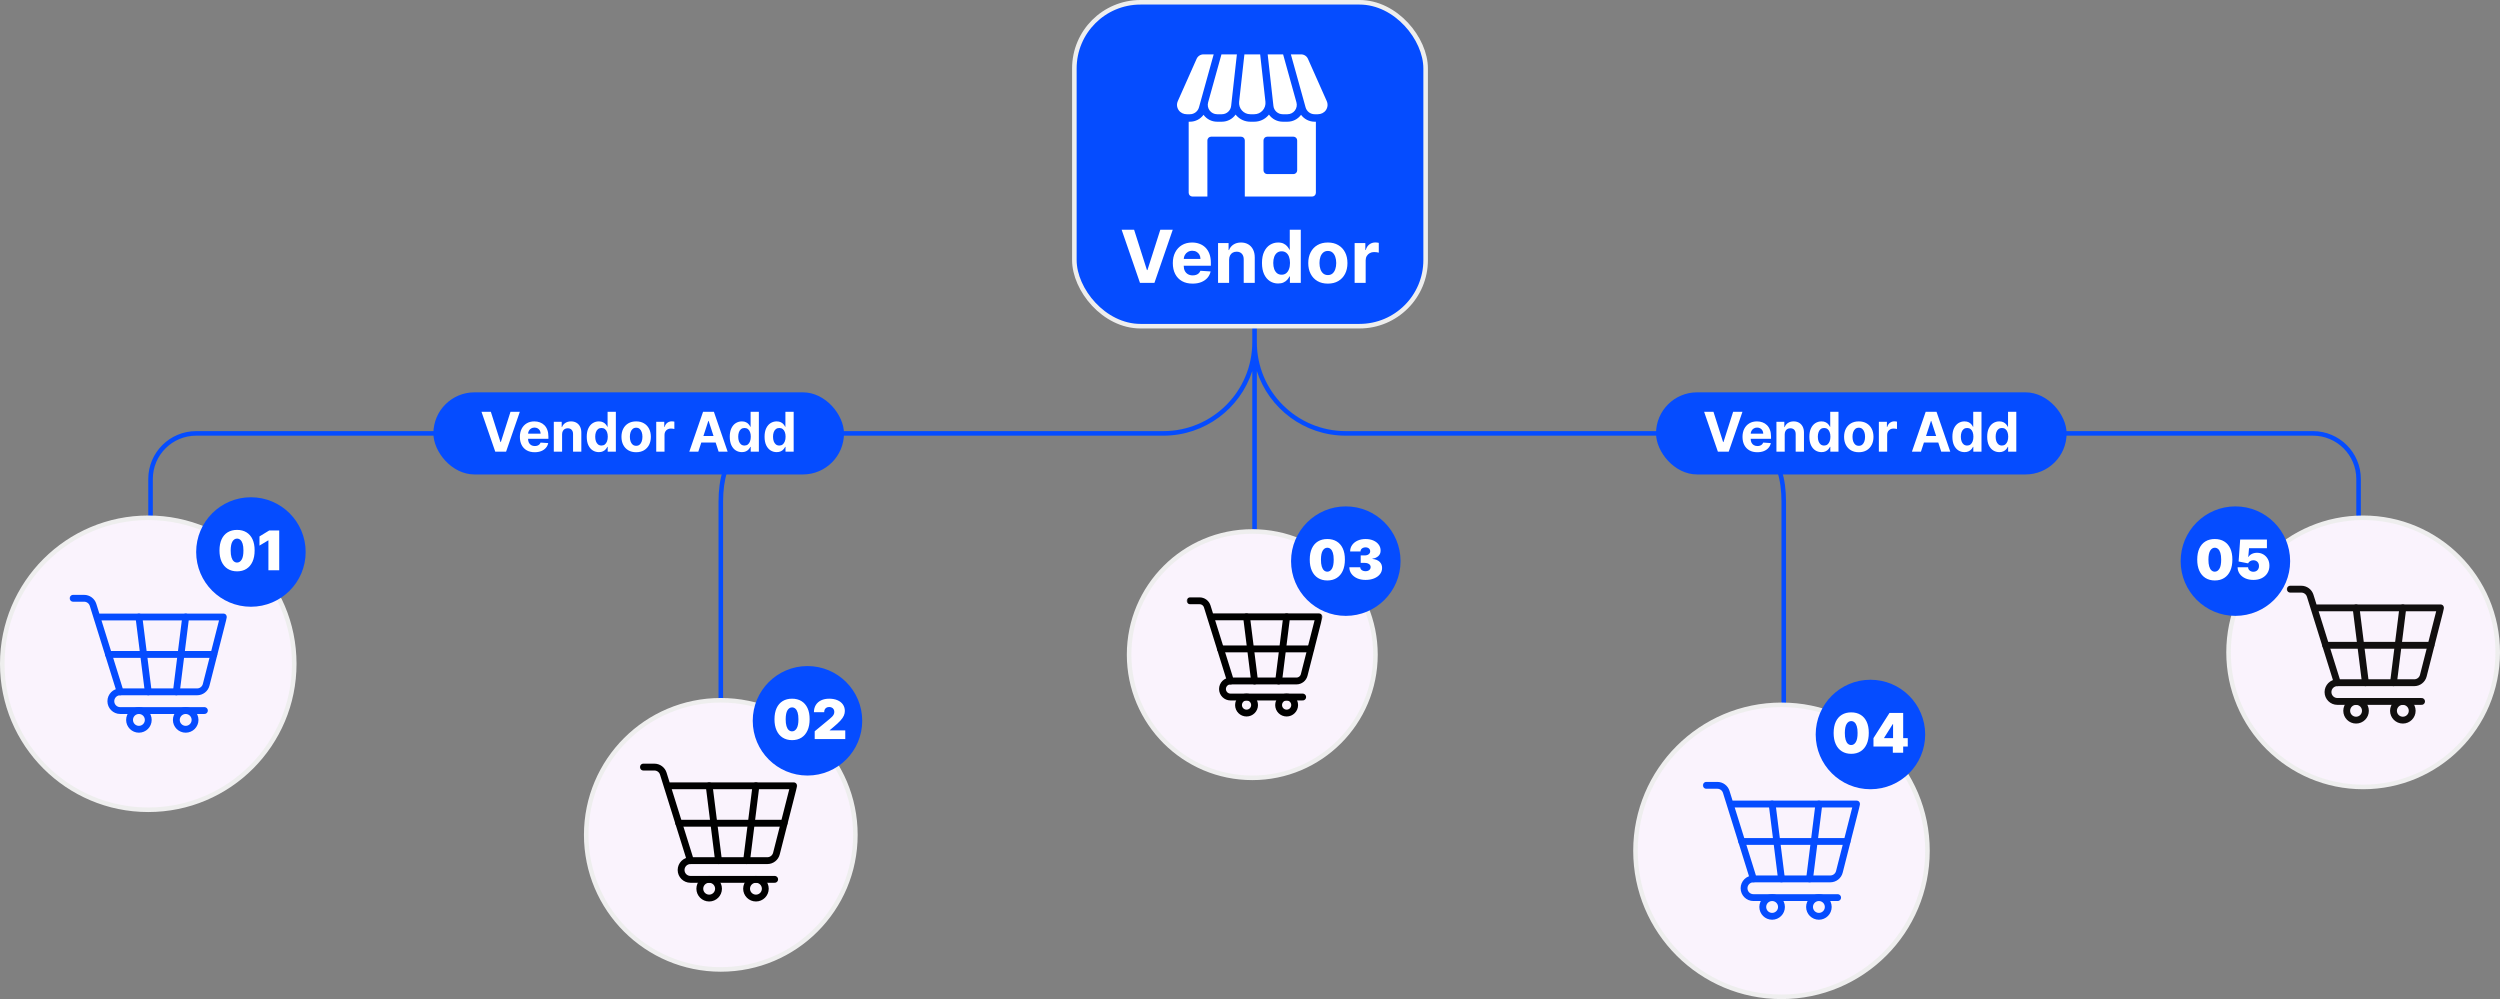 <svg width="548" height="219" viewBox="0 0 548 219" fill="none" xmlns="http://www.w3.org/2000/svg">
<rect x="0" y="0" width="548" height="219" fill="#808080" stroke="none"/>
<path fillRule="evenodd" clipRule="evenodd" d="M274.5 75C274.5 85.77 265.77 94.5 255 94.5H172H43C37.201 94.5 32.5 99.201 32.5 105V122H33.5V105C33.5 99.753 37.753 95.5 43 95.5H165.594C163.907 96.115 162.456 97.024 161.266 98.252C158.767 100.83 157.5 104.728 157.5 110V110.061V110.123V110.184V110.246V110.309V110.371V110.434V110.498V110.561V110.625V110.69V110.754V110.819V110.885V110.95V111.016V111.082V111.149V111.215V111.282V111.35V111.417V111.485V111.554V111.622V111.691V111.76V111.83V111.9V111.97V112.04V112.111V112.182V112.253V112.325V112.396V112.469V112.541V112.614V112.687V112.76V112.833V112.907V112.981V113.056V113.13V113.205V113.281V113.356V113.432V113.508V113.584V113.661V113.738V113.815V113.892V113.97V114.048V114.126V114.205V114.283V114.362V114.442V114.521V114.601V114.681V114.761V114.842V114.923V115.004V115.085V115.167V115.248V115.33V115.413V115.495V115.578V115.661V115.745V115.828V115.912V115.996V116.08V116.165V116.249V116.334V116.42V116.505V116.591V116.677V116.763V116.849V116.936V117.023V117.11V117.197V117.285V117.373V117.461V117.549V117.637V117.726V117.815V117.904V117.993V118.083V118.173V118.263V118.353V118.443V118.534V118.625V118.716V118.807V118.899V118.99V119.082V119.174V119.267V119.359V119.452V119.545V119.638V119.731V119.825V119.918V120.012V120.106V120.201V120.295V120.39V120.485V120.58V120.675V120.77V120.866V120.962V121.058V121.154V121.25V121.347V121.444V121.54V121.637V121.735V121.832V121.93V122.028V122.126V122.224V122.322V122.42V122.519V122.618V122.717V122.816V122.915V123.015V123.115V123.214V123.314V123.414V123.515V123.615V123.716V123.817V123.918V124.019V124.12V124.221V124.323V124.424V124.526V124.628V124.73V124.833V124.935V125.038V125.14V125.243V125.346V125.449V125.553V125.656V125.76V125.863V125.967V126.071V126.175V126.279V126.384V126.488V126.593V126.698V126.803V126.908V127.013V127.118V127.223V127.329V127.434V127.54V127.646V127.752V127.858V127.964V128.071V128.177V128.284V128.39V128.497V128.604V128.711V128.818V128.925V129.032V129.14V129.247V129.355V129.463V129.571V129.678V129.787V129.895V130.003V130.111V130.22V130.328V130.437V130.545V130.654V130.763V130.872V130.981V131.09V131.199V131.309V131.418V131.527V131.637V131.747V131.856V131.966V132.076V132.186V132.296V132.406V132.516V132.626V132.737V132.847V132.958V133.068V133.179V133.289V133.4V133.511V133.622V133.733V133.843V133.954V134.066V134.177V134.288V134.399V134.51V134.622V134.733V134.845V134.956V135.068V135.179V135.291V135.403V135.515V135.626V135.738V135.85V135.962V136.074V136.186V136.298V136.41V136.522V136.634V136.747V136.859V136.971V137.083V137.196V137.308V137.42V137.533V137.645V137.758V137.87V137.983V138.095V138.208V138.32V138.433V138.545V138.658V138.771V138.883V138.996V139.109V139.221V139.334V139.447V139.559V139.672V139.785V139.898V140.01V140.123V140.236V140.349V140.461V140.574V140.687V140.8V140.912V141.025V141.138V141.251V141.363V141.476V141.589V141.702V141.814V141.927V142.04V142.152V142.265V142.377V142.49V142.603V142.715V142.828V142.94V143.053V143.165V143.278V143.39V143.503V143.615V143.727V143.84V143.952V144.064V144.176V144.288V144.401V144.513V144.625V144.737V144.849V144.961V145.073V145.185V145.296V145.408V145.52V145.632V145.743V145.855V145.966V146.078V146.189V146.301V146.412V146.523V146.635V146.746V146.857V146.968V147.079V147.19V147.301V147.412V147.522V147.633V147.744V147.854V147.965V148.075V148.186V148.296V148.406V148.516V148.626V148.736V148.846V148.956V149.066V149.176V149.285V149.395V149.504V149.613V149.723V149.832V149.941V150.05V150.159V150.268V150.377V150.485V150.594V150.702V150.811V150.919V151.027V151.135V151.243V151.351V151.459V151.567V151.674V151.782V151.889V151.996V152.104V152.211V152.318V152.424V152.531V152.638V152.744V152.851V152.957V153.063V153.169V153.275V153.381V153.487V153.592V153.698V153.803V153.908V154.014V154.118V154.223V154.328V154.433V154.537V154.641V154.746V154.85V154.954V155.057V155.161V155.265V155.368V155.471V155.574V155.677V155.78V155.883V155.985V156.088V156.19V156.292V156.394V156.496V156.597V156.699V156.8V156.901V157.003V157.103V157.204V157.305V157.405V157.505V157.605V157.705V157.805V157.905V158.004V158.104V158.203V158.302V158.4V158.499V158.597V158.696V158.794V158.892V158.989V159.087V159.184V159.282V159.379V159.476V159.572V159.669V159.765V159.861V159.957V160.053V160.148V160.244V160.339V160.434V160.529V160.623V160.718V160.812V160.906V161H158.5V160.906V160.812V160.718V160.623V160.529V160.434V160.339V160.244V160.148V160.053V159.957V159.861V159.765V159.669V159.572V159.476V159.379V159.282V159.184V159.087V158.989V158.892V158.794V158.696V158.597V158.499V158.4V158.302V158.203V158.104V158.004V157.905V157.805V157.705V157.605V157.505V157.405V157.305V157.204V157.103V157.003V156.901V156.8V156.699V156.597V156.496V156.394V156.292V156.19V156.088V155.985V155.883V155.78V155.677V155.574V155.471V155.368V155.265V155.161V155.057V154.954V154.85V154.746V154.641V154.537V154.433V154.328V154.223V154.118V154.014V153.908V153.803V153.698V153.592V153.487V153.381V153.275V153.169V153.063V152.957V152.851V152.744V152.638V152.531V152.424V152.318V152.211V152.104V151.996V151.889V151.782V151.674V151.567V151.459V151.351V151.243V151.135V151.027V150.919V150.811V150.702V150.594V150.485V150.377V150.268V150.159V150.05V149.941V149.832V149.723V149.613V149.504V149.395V149.285V149.176V149.066V148.956V148.846V148.736V148.626V148.516V148.406V148.296V148.186V148.075V147.965V147.854V147.744V147.633V147.522V147.412V147.301V147.19V147.079V146.968V146.857V146.746V146.635V146.523V146.412V146.301V146.189V146.078V145.966V145.855V145.743V145.632V145.52V145.408V145.296V145.185V145.073V144.961V144.849V144.737V144.625V144.513V144.401V144.288V144.176V144.064V143.952V143.84V143.727V143.615V143.503V143.39V143.278V143.165V143.053V142.94V142.828V142.715V142.603V142.49V142.377V142.265V142.152V142.04V141.927V141.814V141.702V141.589V141.476V141.363V141.251V141.138V141.025V140.912V140.8V140.687V140.574V140.461V140.349V140.236V140.123V140.01V139.898V139.785V139.672V139.559V139.447V139.334V139.221V139.109V138.996V138.883V138.771V138.658V138.545V138.433V138.32V138.208V138.095V137.983V137.87V137.758V137.645V137.533V137.42V137.308V137.196V137.083V136.971V136.859V136.747V136.634V136.522V136.41V136.298V136.186V136.074V135.962V135.85V135.738V135.626V135.515V135.403V135.291V135.179V135.068V134.956V134.845V134.733V134.622V134.51V134.399V134.288V134.177V134.066V133.954V133.843V133.733V133.622V133.511V133.4V133.289V133.179V133.068V132.958V132.847V132.737V132.626V132.516V132.406V132.296V132.186V132.076V131.966V131.856V131.747V131.637V131.527V131.418V131.309V131.199V131.09V130.981V130.872V130.763V130.654V130.545V130.437V130.328V130.22V130.111V130.003V129.895V129.787V129.678V129.571V129.463V129.355V129.247V129.14V129.032V128.925V128.818V128.711V128.604V128.497V128.39V128.284V128.177V128.071V127.964V127.858V127.752V127.646V127.54V127.434V127.329V127.223V127.118V127.013V126.908V126.803V126.698V126.593V126.488V126.384V126.279V126.175V126.071V125.967V125.863V125.76V125.656V125.553V125.449V125.346V125.243V125.14V125.038V124.935V124.833V124.73V124.628V124.526V124.424V124.323V124.221V124.12V124.019V123.918V123.817V123.716V123.615V123.515V123.414V123.314V123.214V123.115V123.015V122.915V122.816V122.717V122.618V122.519V122.42V122.322V122.224V122.126V122.028V121.93V121.832V121.735V121.637V121.54V121.444V121.347V121.25V121.154V121.058V120.962V120.866V120.77V120.675V120.58V120.485V120.39V120.295V120.201V120.106V120.012V119.918V119.825V119.731V119.638V119.545V119.452V119.359V119.267V119.174V119.082V118.99V118.899V118.807V118.716V118.625V118.534V118.443V118.353V118.263V118.173V118.083V117.993V117.904V117.815V117.726V117.637V117.549V117.461V117.373V117.285V117.197V117.11V117.023V116.936V116.849V116.763V116.677V116.591V116.505V116.42V116.334V116.249V116.165V116.08V115.996V115.912V115.828V115.745V115.661V115.578V115.495V115.413V115.33V115.248V115.167V115.085V115.004V114.923V114.842V114.761V114.681V114.601V114.521V114.442V114.362V114.283V114.205V114.126V114.048V113.97V113.892V113.815V113.738V113.661V113.584V113.508V113.432V113.356V113.281V113.205V113.13V113.056V112.981V112.907V112.833V112.76V112.687V112.614V112.541V112.469V112.396V112.325V112.253V112.182V112.111V112.04V111.97V111.9V111.83V111.76V111.691V111.622V111.554V111.485V111.417V111.35V111.282V111.215V111.149V111.082V111.016V110.95V110.885V110.819V110.754V110.69V110.625V110.561V110.498V110.434V110.371V110.309V110.246V110.184V110.123V110.061V110C158.5 104.872 159.733 101.27 161.984 98.948C164.232 96.629 167.58 95.5 172 95.5H255C264.108 95.5 271.829 89.56 274.5 81.343V116H275.5V81.343C278.171 89.56 285.892 95.5 295 95.5H377C381.42 95.5 384.768 96.629 387.016 98.948C389.267 101.27 390.5 104.872 390.5 110V110.061V110.123V110.184V110.246V110.309V110.371V110.434V110.498V110.561V110.625V110.69V110.754V110.819V110.885V110.95V111.016V111.082V111.149V111.215V111.282V111.35V111.417V111.485V111.554V111.622V111.691V111.76V111.83V111.9V111.97V112.04V112.111V112.182V112.253V112.325V112.396V112.469V112.541V112.614V112.687V112.76V112.833V112.907V112.981V113.056V113.13V113.205V113.281V113.356V113.432V113.508V113.584V113.661V113.738V113.815V113.892V113.97V114.048V114.126V114.205V114.283V114.362V114.442V114.521V114.601V114.681V114.761V114.842V114.923V115.004V115.085V115.167V115.248V115.33V115.413V115.495V115.578V115.661V115.745V115.828V115.912V115.996V116.08V116.165V116.249V116.334V116.42V116.505V116.591V116.677V116.763V116.849V116.936V117.023V117.11V117.197V117.285V117.373V117.461V117.549V117.637V117.726V117.815V117.904V117.993V118.083V118.173V118.263V118.353V118.443V118.534V118.625V118.716V118.807V118.899V118.99V119.082V119.174V119.267V119.359V119.452V119.545V119.638V119.731V119.825V119.918V120.012V120.106V120.201V120.295V120.39V120.485V120.58V120.675V120.77V120.866V120.962V121.058V121.154V121.25V121.347V121.444V121.54V121.637V121.735V121.832V121.93V122.028V122.126V122.224V122.322V122.42V122.519V122.618V122.717V122.816V122.915V123.015V123.115V123.214V123.314V123.414V123.515V123.615V123.716V123.817V123.918V124.019V124.12V124.221V124.323V124.424V124.526V124.628V124.73V124.833V124.935V125.038V125.14V125.243V125.346V125.449V125.553V125.656V125.76V125.863V125.967V126.071V126.175V126.279V126.384V126.488V126.593V126.698V126.803V126.908V127.013V127.118V127.223V127.329V127.434V127.54V127.646V127.752V127.858V127.964V128.071V128.177V128.284V128.39V128.497V128.604V128.711V128.818V128.925V129.032V129.14V129.247V129.355V129.463V129.571V129.678V129.787V129.895V130.003V130.111V130.22V130.328V130.437V130.545V130.654V130.763V130.872V130.981V131.09V131.199V131.309V131.418V131.527V131.637V131.747V131.856V131.966V132.076V132.186V132.296V132.406V132.516V132.626V132.737V132.847V132.958V133.068V133.179V133.289V133.4V133.511V133.622V133.733V133.843V133.954V134.066V134.177V134.288V134.399V134.51V134.622V134.733V134.845V134.956V135.068V135.179V135.291V135.403V135.515V135.626V135.738V135.85V135.962V136.074V136.186V136.298V136.41V136.522V136.634V136.747V136.859V136.971V137.083V137.196V137.308V137.42V137.533V137.645V137.758V137.87V137.983V138.095V138.208V138.32V138.433V138.545V138.658V138.771V138.883V138.996V139.109V139.221V139.334V139.447V139.559V139.672V139.785V139.898V140.01V140.123V140.236V140.349V140.461V140.574V140.687V140.8V140.912V141.025V141.138V141.251V141.363V141.476V141.589V141.702V141.814V141.927V142.04V142.152V142.265V142.377V142.49V142.603V142.715V142.828V142.94V143.053V143.165V143.278V143.39V143.503V143.615V143.727V143.84V143.952V144.064V144.176V144.288V144.401V144.513V144.625V144.737V144.849V144.961V145.073V145.185V145.296V145.408V145.52V145.632V145.743V145.855V145.966V146.078V146.189V146.301V146.412V146.523V146.635V146.746V146.857V146.968V147.079V147.19V147.301V147.412V147.522V147.633V147.744V147.854V147.965V148.075V148.186V148.296V148.406V148.516V148.626V148.736V148.846V148.956V149.066V149.176V149.285V149.395V149.504V149.613V149.723V149.832V149.941V150.05V150.159V150.268V150.377V150.485V150.594V150.702V150.811V150.919V151.027V151.135V151.243V151.351V151.459V151.567V151.674V151.782V151.889V151.996V152.104V152.211V152.318V152.424V152.531V152.638V152.744V152.851V152.957V153.063V153.169V153.275V153.381V153.487V153.592V153.698V153.803V153.908V154.014V154.118V154.223V154.328V154.433V154.537V154.641V154.746V154.85V154.954V155.057V155.161V155.265V155.368V155.471V155.574V155.677V155.78V155.883V155.985V156.088V156.19V156.292V156.394V156.496V156.597V156.699V156.8V156.901V157.003V157.103V157.204V157.305V157.405V157.505V157.605V157.705V157.805V157.905V158.004V158.104V158.203V158.302V158.4V158.499V158.597V158.696V158.794V158.892V158.989V159.087V159.184V159.282V159.379V159.476V159.572V159.669V159.765V159.861V159.957V160.053V160.148V160.244V160.339V160.434V160.529V160.623V160.718V160.812V160.906V161H391.5V160.906V160.812V160.718V160.623V160.529V160.434V160.339V160.244V160.148V160.053V159.957V159.861V159.765V159.669V159.572V159.476V159.379V159.282V159.184V159.087V158.989V158.892V158.794V158.696V158.597V158.499V158.4V158.302V158.203V158.104V158.004V157.905V157.805V157.705V157.605V157.505V157.405V157.305V157.204V157.103V157.003V156.901V156.8V156.699V156.597V156.496V156.394V156.292V156.19V156.088V155.985V155.883V155.78V155.677V155.574V155.471V155.368V155.265V155.161V155.057V154.954V154.85V154.746V154.641V154.537V154.433V154.328V154.223V154.118V154.014V153.908V153.803V153.698V153.592V153.487V153.381V153.275V153.169V153.063V152.957V152.851V152.744V152.638V152.531V152.424V152.318V152.211V152.104V151.996V151.889V151.782V151.674V151.567V151.459V151.351V151.243V151.135V151.027V150.919V150.811V150.702V150.594V150.485V150.377V150.268V150.159V150.05V149.941V149.832V149.723V149.613V149.504V149.395V149.285V149.176V149.066V148.956V148.846V148.736V148.626V148.516V148.406V148.296V148.186V148.075V147.965V147.854V147.744V147.633V147.522V147.412V147.301V147.19V147.079V146.968V146.857V146.746V146.635V146.523V146.412V146.301V146.189V146.078V145.966V145.855V145.743V145.632V145.52V145.408V145.296V145.185V145.073V144.961V144.849V144.737V144.625V144.513V144.401V144.288V144.176V144.064V143.952V143.84V143.727V143.615V143.503V143.39V143.278V143.165V143.053V142.94V142.828V142.715V142.603V142.49V142.377V142.265V142.152V142.04V141.927V141.814V141.702V141.589V141.476V141.363V141.251V141.138V141.025V140.912V140.8V140.687V140.574V140.461V140.349V140.236V140.123V140.01V139.898V139.785V139.672V139.559V139.447V139.334V139.221V139.109V138.996V138.883V138.771V138.658V138.545V138.433V138.32V138.208V138.095V137.983V137.87V137.758V137.645V137.533V137.42V137.308V137.196V137.083V136.971V136.859V136.747V136.634V136.522V136.41V136.298V136.186V136.074V135.962V135.85V135.738V135.626V135.515V135.403V135.291V135.179V135.068V134.956V134.845V134.733V134.622V134.51V134.399V134.288V134.177V134.066V133.954V133.843V133.733V133.622V133.511V133.4V133.289V133.179V133.068V132.958V132.847V132.737V132.626V132.516V132.406V132.296V132.186V132.076V131.966V131.856V131.747V131.637V131.527V131.418V131.309V131.199V131.09V130.981V130.872V130.763V130.654V130.545V130.437V130.328V130.22V130.111V130.003V129.895V129.787V129.678V129.571V129.463V129.355V129.247V129.14V129.032V128.925V128.818V128.711V128.604V128.497V128.39V128.284V128.177V128.071V127.964V127.858V127.752V127.646V127.54V127.434V127.329V127.223V127.118V127.013V126.908V126.803V126.698V126.593V126.488V126.384V126.279V126.175V126.071V125.967V125.863V125.76V125.656V125.553V125.449V125.346V125.243V125.14V125.038V124.935V124.833V124.73V124.628V124.526V124.424V124.323V124.221V124.12V124.019V123.918V123.817V123.716V123.615V123.515V123.414V123.314V123.214V123.115V123.015V122.915V122.816V122.717V122.618V122.519V122.42V122.322V122.224V122.126V122.028V121.93V121.832V121.735V121.637V121.54V121.444V121.347V121.25V121.154V121.058V120.962V120.866V120.77V120.675V120.58V120.485V120.39V120.295V120.201V120.106V120.012V119.918V119.825V119.731V119.638V119.545V119.452V119.359V119.267V119.174V119.082V118.99V118.899V118.807V118.716V118.625V118.534V118.443V118.353V118.263V118.173V118.083V117.993V117.904V117.815V117.726V117.637V117.549V117.461V117.373V117.285V117.197V117.11V117.023V116.936V116.849V116.763V116.677V116.591V116.505V116.42V116.334V116.249V116.165V116.08V115.996V115.912V115.828V115.745V115.661V115.578V115.495V115.413V115.33V115.248V115.167V115.085V115.004V114.923V114.842V114.761V114.681V114.601V114.521V114.442V114.362V114.283V114.205V114.126V114.048V113.97V113.892V113.815V113.738V113.661V113.584V113.508V113.432V113.356V113.281V113.205V113.13V113.056V112.981V112.907V112.833V112.76V112.687V112.614V112.541V112.469V112.396V112.325V112.253V112.182V112.111V112.04V111.97V111.9V111.83V111.76V111.691V111.622V111.554V111.485V111.417V111.35V111.282V111.215V111.149V111.082V111.016V110.95V110.885V110.819V110.754V110.69V110.625V110.561V110.498V110.434V110.371V110.309V110.246V110.184V110.123V110.061V110C391.5 104.728 390.233 100.83 387.734 98.252C386.544 97.024 385.093 96.115 383.406 95.5H507C512.247 95.5 516.5 99.753 516.5 105V122H517.5V105C517.5 99.201 512.799 94.5 507 94.5H377H295C284.23 94.5 275.5 85.77 275.5 75V71V62H274.5V71V75Z" fill="#054CFF"/>
<circle cx="32.5" cy="145.5" r="32" fill="#FAF3FD" stroke="#EEEEEE"/>
<mask id="mask0_676_6137" style="mask-type:luminance" maskUnits="userSpaceOnUse" x="15" y="128" width="35" height="35">
<path d="M49.25 162.25V128.75H15.75V162.25H49.25Z" fill="white" stroke="white" stroke-width="1.5"/>
</mask>
<g mask="url(#mask0_676_6137)">
<path d="M44.805 155.754H26.348C25.215 155.754 24.297 154.836 24.297 153.703C24.297 152.571 25.215 151.652 26.348 151.652" stroke="#054CFF" stroke-width="1.5" stroke-miterlimit="10" stroke-linecap="round" stroke-linejoin="round"/>
<path d="M32.5 157.805C32.5 158.937 31.582 159.855 30.449 159.855C29.317 159.855 28.398 158.937 28.398 157.805C28.398 156.672 29.317 155.754 30.449 155.754C31.582 155.754 32.5 156.672 32.5 157.805Z" stroke="#054CFF" stroke-width="1.5" stroke-miterlimit="10" stroke-linecap="round" stroke-linejoin="round"/>
<path d="M42.754 157.805C42.754 158.937 41.836 159.855 40.703 159.855C39.571 159.855 38.652 158.937 38.652 157.805C38.652 156.672 39.571 155.754 40.703 155.754C41.836 155.754 42.754 156.672 42.754 157.805Z" stroke="#054CFF" stroke-width="1.5" stroke-miterlimit="10" stroke-linecap="round" stroke-linejoin="round"/>
<path d="M21.226 135.246H48.974L45.193 150.099C44.965 151.012 44.145 151.652 43.203 151.652H26.348L20.395 132.584C20.265 132.167 20.005 131.802 19.653 131.543C19.301 131.284 18.875 131.145 18.438 131.145H16.025" stroke="#054CFF" stroke-width="1.5" stroke-miterlimit="10" stroke-linecap="round" stroke-linejoin="round"/>
<path d="M23.787 143.449H46.855" stroke="#054CFF" stroke-width="1.5" stroke-miterlimit="10" stroke-linecap="round" stroke-linejoin="round"/>
<path d="M30.449 135.246L32.5 151.652" stroke="#054CFF" stroke-width="1.5" stroke-miterlimit="10" stroke-linecap="round" stroke-linejoin="round"/>
<path d="M40.703 135.246L38.652 151.652" stroke="#054CFF" stroke-width="1.5" stroke-miterlimit="10" stroke-linecap="round" stroke-linejoin="round"/>
</g>
<circle cx="518" cy="143" r="29.5" fill="#FAF3FD" stroke="#EEEEEE"/>
<mask id="mask1_676_6137" style="mask-type:luminance" maskUnits="userSpaceOnUse" x="501" y="126" width="35" height="35">
<path d="M535.25 160.25V126.75H501.75V160.25H535.25Z" fill="white" stroke="white" stroke-width="1.5"/>
</mask>
<g mask="url(#mask1_676_6137)">
<path d="M530.805 153.754H512.348C511.215 153.754 510.297 152.836 510.297 151.703C510.297 150.571 511.215 149.652 512.348 149.652" stroke="#110F0F" stroke-width="1.5" stroke-miterlimit="10" stroke-linecap="round" stroke-linejoin="round"/>
<path d="M518.5 155.805C518.5 156.937 517.582 157.855 516.449 157.855C515.317 157.855 514.398 156.937 514.398 155.805C514.398 154.672 515.317 153.754 516.449 153.754C517.582 153.754 518.5 154.672 518.5 155.805Z" stroke="#110F0F" stroke-width="1.5" stroke-miterlimit="10" stroke-linecap="round" stroke-linejoin="round"/>
<path d="M528.754 155.805C528.754 156.937 527.836 157.855 526.703 157.855C525.571 157.855 524.652 156.937 524.652 155.805C524.652 154.672 525.571 153.754 526.703 153.754C527.836 153.754 528.754 154.672 528.754 155.805Z" stroke="#110F0F" stroke-width="1.5" stroke-miterlimit="10" stroke-linecap="round" stroke-linejoin="round"/>
<path d="M507.226 133.246H534.975L531.193 148.099C530.965 149.012 530.144 149.652 529.203 149.652H512.348L506.395 130.584C506.265 130.167 506.005 129.802 505.653 129.543C505.301 129.284 504.875 129.145 504.438 129.145H502.025" stroke="#110F0F" stroke-width="1.5" stroke-miterlimit="10" stroke-linecap="round" stroke-linejoin="round"/>
<path d="M509.787 141.449H532.856" stroke="#110F0F" stroke-width="1.5" stroke-miterlimit="10" stroke-linecap="round" stroke-linejoin="round"/>
<path d="M516.449 133.246L518.5 149.652" stroke="#110F0F" stroke-width="1.5" stroke-miterlimit="10" stroke-linecap="round" stroke-linejoin="round"/>
<path d="M526.703 133.246L524.652 149.652" stroke="#110F0F" stroke-width="1.5" stroke-miterlimit="10" stroke-linecap="round" stroke-linejoin="round"/>
</g>
<circle cx="390.5" cy="186.5" r="32" fill="#FAF3FD" stroke="#EEEEEE"/>
<mask id="mask2_676_6137" style="mask-type:luminance" maskUnits="userSpaceOnUse" x="373" y="169" width="35" height="35">
<path d="M407.25 203.25V169.75H373.75V203.25H407.25Z" fill="white" stroke="white" stroke-width="1.5"/>
</mask>
<g mask="url(#mask2_676_6137)">
<path d="M402.805 196.754H384.348C383.215 196.754 382.297 195.836 382.297 194.703C382.297 193.571 383.215 192.652 384.348 192.652" stroke="#054CFF" stroke-width="1.5" stroke-miterlimit="10" stroke-linecap="round" stroke-linejoin="round"/>
<path d="M390.5 198.805C390.5 199.937 389.582 200.855 388.449 200.855C387.317 200.855 386.398 199.937 386.398 198.805C386.398 197.672 387.317 196.754 388.449 196.754C389.582 196.754 390.5 197.672 390.5 198.805Z" stroke="#054CFF" stroke-width="1.5" stroke-miterlimit="10" stroke-linecap="round" stroke-linejoin="round"/>
<path d="M400.754 198.805C400.754 199.937 399.836 200.855 398.703 200.855C397.571 200.855 396.652 199.937 396.652 198.805C396.652 197.672 397.571 196.754 398.703 196.754C399.836 196.754 400.754 197.672 400.754 198.805Z" stroke="#054CFF" stroke-width="1.5" stroke-miterlimit="10" stroke-linecap="round" stroke-linejoin="round"/>
<path d="M379.226 176.246H406.975L403.193 191.099C402.965 192.012 402.144 192.652 401.203 192.652H384.348L378.395 173.584C378.265 173.167 378.005 172.802 377.653 172.543C377.301 172.284 376.875 172.145 376.438 172.145H374.025" stroke="#054CFF" stroke-width="1.5" stroke-miterlimit="10" stroke-linecap="round" stroke-linejoin="round"/>
<path d="M381.787 184.449H404.856" stroke="#054CFF" stroke-width="1.5" stroke-miterlimit="10" stroke-linecap="round" stroke-linejoin="round"/>
<path d="M388.449 176.246L390.5 192.652" stroke="#054CFF" stroke-width="1.5" stroke-miterlimit="10" stroke-linecap="round" stroke-linejoin="round"/>
<path d="M398.703 176.246L396.652 192.652" stroke="#054CFF" stroke-width="1.5" stroke-miterlimit="10" stroke-linecap="round" stroke-linejoin="round"/>
</g>
<circle cx="274.5" cy="143.5" r="27" fill="#FAF3FD" stroke="#EEEEEE"/>
<mask id="mask3_676_6137" style="mask-type:luminance" maskUnits="userSpaceOnUse" x="260" y="129" width="30" height="30">
<path d="M289.25 158.25V129.75H260.75V158.25H289.25Z" fill="white" stroke="white" stroke-width="1.5"/>
</mask>
<g mask="url(#mask3_676_6137)">
<path d="M285.547 152.789H269.727C268.756 152.789 267.969 152.002 267.969 151.031C267.969 150.06 268.756 149.273 269.727 149.273" stroke="black" stroke-width="1.5" stroke-miterlimit="10" stroke-linecap="round" stroke-linejoin="round"/>
<path d="M275 154.547C275 155.518 274.213 156.305 273.242 156.305C272.271 156.305 271.484 155.518 271.484 154.547C271.484 153.576 272.271 152.789 273.242 152.789C274.213 152.789 275 153.576 275 154.547Z" stroke="black" stroke-width="1.5" stroke-miterlimit="10" stroke-linecap="round" stroke-linejoin="round"/>
<path d="M283.789 154.547C283.789 155.518 283.002 156.305 282.031 156.305C281.06 156.305 280.273 155.518 280.273 154.547C280.273 153.576 281.06 152.789 282.031 152.789C283.002 152.789 283.789 153.576 283.789 154.547Z" stroke="black" stroke-width="1.5" stroke-miterlimit="10" stroke-linecap="round" stroke-linejoin="round"/>
<path d="M265.337 135.211H289.121L285.88 147.942C285.684 148.724 284.981 149.273 284.174 149.273H269.727L264.625 132.929C264.513 132.572 264.29 132.259 263.988 132.037C263.686 131.815 263.321 131.695 262.947 131.695H260.879" stroke="black" stroke-width="1.5" stroke-miterlimit="10" stroke-linecap="round" stroke-linejoin="round"/>
<path d="M267.532 142.242H287.305" stroke="black" stroke-width="1.5" stroke-miterlimit="10" stroke-linecap="round" stroke-linejoin="round"/>
<path d="M273.242 135.211L275 149.273" stroke="black" stroke-width="1.5" stroke-miterlimit="10" stroke-linecap="round" stroke-linejoin="round"/>
<path d="M282.031 135.211L280.273 149.273" stroke="black" stroke-width="1.5" stroke-miterlimit="10" stroke-linecap="round" stroke-linejoin="round"/>
</g>
<circle cx="158" cy="183" r="29.5" fill="#FAF3FD" stroke="#EEEEEE"/>
<mask id="mask4_676_6137" style="mask-type:luminance" maskUnits="userSpaceOnUse" x="140" y="165" width="35" height="35">
<path d="M174.25 199.25V165.75H140.75V199.25H174.25Z" fill="white" stroke="white" stroke-width="1.5"/>
</mask>
<g mask="url(#mask4_676_6137)">
<path d="M169.805 192.754H151.348C150.215 192.754 149.297 191.836 149.297 190.703C149.297 189.571 150.215 188.652 151.348 188.652" stroke="black" stroke-width="1.5" stroke-miterlimit="10" stroke-linecap="round" stroke-linejoin="round"/>
<path d="M157.5 194.805C157.5 195.937 156.582 196.855 155.449 196.855C154.317 196.855 153.398 195.937 153.398 194.805C153.398 193.672 154.317 192.754 155.449 192.754C156.582 192.754 157.5 193.672 157.5 194.805Z" stroke="black" stroke-width="1.5" stroke-miterlimit="10" stroke-linecap="round" stroke-linejoin="round"/>
<path d="M167.754 194.805C167.754 195.937 166.836 196.855 165.703 196.855C164.571 196.855 163.652 195.937 163.652 194.805C163.652 193.672 164.571 192.754 165.703 192.754C166.836 192.754 167.754 193.672 167.754 194.805Z" stroke="black" stroke-width="1.5" stroke-miterlimit="10" stroke-linecap="round" stroke-linejoin="round"/>
<path d="M146.226 172.246H173.975L170.193 187.099C169.965 188.012 169.144 188.652 168.203 188.652H151.348L145.395 169.584C145.265 169.167 145.005 168.802 144.653 168.543C144.301 168.284 143.875 168.145 143.438 168.145H141.025" stroke="black" stroke-width="1.5" stroke-miterlimit="10" stroke-linecap="round" stroke-linejoin="round"/>
<path d="M148.787 180.449H171.856" stroke="black" stroke-width="1.5" stroke-miterlimit="10" stroke-linecap="round" stroke-linejoin="round"/>
<path d="M155.449 172.246L157.5 188.652" stroke="black" stroke-width="1.5" stroke-miterlimit="10" stroke-linecap="round" stroke-linejoin="round"/>
<path d="M165.703 172.246L163.652 188.652" stroke="black" stroke-width="1.5" stroke-miterlimit="10" stroke-linecap="round" stroke-linejoin="round"/>
</g>
<rect x="235.5" y="0.5" width="77" height="71" rx="14.5" fill="#054CFF" stroke="#EEEEEE"/>
<path d="M248.598 50.364L251.411 59.205H251.518L254.337 50.364H257.064L253.053 62H249.882L245.865 50.364H248.598ZM261.412 62.17C260.514 62.17 259.741 61.989 259.094 61.625C258.45 61.258 257.954 60.739 257.605 60.068C257.257 59.394 257.082 58.597 257.082 57.676C257.082 56.778 257.257 55.99 257.605 55.312C257.954 54.635 258.444 54.106 259.077 53.727C259.713 53.349 260.459 53.159 261.315 53.159C261.891 53.159 262.427 53.252 262.923 53.438C263.423 53.619 263.859 53.894 264.23 54.261C264.605 54.629 264.897 55.091 265.105 55.648C265.313 56.201 265.418 56.849 265.418 57.591V58.256H258.048V56.756H263.139C263.139 56.407 263.063 56.099 262.912 55.83C262.76 55.561 262.55 55.35 262.281 55.199C262.016 55.044 261.707 54.966 261.355 54.966C260.988 54.966 260.662 55.051 260.378 55.222C260.098 55.388 259.878 55.614 259.719 55.898C259.56 56.178 259.478 56.49 259.474 56.835V58.261C259.474 58.693 259.554 59.066 259.713 59.381C259.876 59.695 260.105 59.938 260.401 60.108C260.696 60.278 261.046 60.364 261.452 60.364C261.721 60.364 261.967 60.326 262.19 60.25C262.414 60.174 262.605 60.061 262.764 59.909C262.923 59.758 263.045 59.572 263.128 59.352L265.366 59.5C265.253 60.038 265.02 60.508 264.668 60.909C264.319 61.307 263.868 61.617 263.315 61.841C262.766 62.061 262.132 62.17 261.412 62.17ZM269.418 56.955V62H266.997V53.273H269.304V54.812H269.406C269.599 54.305 269.923 53.903 270.378 53.608C270.832 53.309 271.384 53.159 272.031 53.159C272.637 53.159 273.166 53.292 273.616 53.557C274.067 53.822 274.418 54.201 274.668 54.693C274.918 55.182 275.043 55.765 275.043 56.443V62H272.622V56.875C272.626 56.341 272.49 55.924 272.213 55.625C271.937 55.322 271.556 55.17 271.071 55.17C270.745 55.17 270.457 55.24 270.207 55.381C269.961 55.521 269.768 55.725 269.628 55.994C269.491 56.26 269.421 56.58 269.418 56.955ZM280.166 62.142C279.503 62.142 278.903 61.972 278.365 61.631C277.831 61.286 277.407 60.78 277.092 60.114C276.782 59.443 276.626 58.621 276.626 57.648C276.626 56.648 276.787 55.816 277.109 55.153C277.431 54.487 277.859 53.989 278.393 53.659C278.931 53.326 279.52 53.159 280.161 53.159C280.649 53.159 281.056 53.242 281.382 53.409C281.712 53.572 281.977 53.776 282.178 54.023C282.382 54.265 282.537 54.504 282.643 54.739H282.717V50.364H285.132V62H282.746V60.602H282.643C282.53 60.845 282.369 61.085 282.161 61.324C281.956 61.559 281.689 61.754 281.359 61.909C281.034 62.064 280.636 62.142 280.166 62.142ZM280.933 60.216C281.323 60.216 281.653 60.11 281.922 59.898C282.195 59.682 282.403 59.381 282.547 58.994C282.695 58.608 282.768 58.155 282.768 57.636C282.768 57.117 282.696 56.667 282.553 56.284C282.409 55.901 282.2 55.606 281.928 55.398C281.655 55.189 281.323 55.085 280.933 55.085C280.536 55.085 280.2 55.193 279.928 55.409C279.655 55.625 279.448 55.924 279.308 56.307C279.168 56.689 279.098 57.133 279.098 57.636C279.098 58.144 279.168 58.593 279.308 58.983C279.452 59.369 279.659 59.672 279.928 59.892C280.2 60.108 280.536 60.216 280.933 60.216ZM291.065 62.17C290.183 62.17 289.42 61.983 288.776 61.608C288.135 61.229 287.641 60.703 287.293 60.028C286.944 59.35 286.77 58.564 286.77 57.67C286.77 56.769 286.944 55.981 287.293 55.307C287.641 54.629 288.135 54.102 288.776 53.727C289.42 53.349 290.183 53.159 291.065 53.159C291.948 53.159 292.709 53.349 293.349 53.727C293.993 54.102 294.49 54.629 294.838 55.307C295.187 55.981 295.361 56.769 295.361 57.67C295.361 58.564 295.187 59.35 294.838 60.028C294.49 60.703 293.993 61.229 293.349 61.608C292.709 61.983 291.948 62.17 291.065 62.17ZM291.077 60.295C291.478 60.295 291.813 60.182 292.082 59.955C292.351 59.724 292.554 59.409 292.69 59.011C292.83 58.614 292.901 58.161 292.901 57.653C292.901 57.146 292.83 56.693 292.69 56.295C292.554 55.898 292.351 55.583 292.082 55.352C291.813 55.121 291.478 55.006 291.077 55.006C290.671 55.006 290.33 55.121 290.054 55.352C289.781 55.583 289.575 55.898 289.435 56.295C289.298 56.693 289.23 57.146 289.23 57.653C289.23 58.161 289.298 58.614 289.435 59.011C289.575 59.409 289.781 59.724 290.054 59.955C290.33 60.182 290.671 60.295 291.077 60.295ZM296.935 62V53.273H299.281V54.795H299.372C299.531 54.254 299.798 53.845 300.173 53.568C300.548 53.288 300.98 53.148 301.469 53.148C301.59 53.148 301.721 53.155 301.861 53.17C302.001 53.186 302.124 53.206 302.23 53.233V55.381C302.116 55.347 301.959 55.316 301.759 55.29C301.558 55.263 301.374 55.25 301.207 55.25C300.851 55.25 300.533 55.328 300.253 55.483C299.976 55.635 299.757 55.847 299.594 56.119C299.435 56.392 299.355 56.706 299.355 57.062V62H296.935Z" fill="white"/>
<path d="M288.441 26.68V42.261C288.441 42.479 288.355 42.688 288.201 42.841C288.047 42.995 287.839 43.081 287.621 43.081H272.86V30.78C272.86 30.563 272.774 30.354 272.62 30.201C272.466 30.047 272.257 29.96 272.04 29.96H265.479C265.262 29.96 265.053 30.047 264.9 30.201C264.746 30.354 264.659 30.563 264.659 30.78V43.081H261.379C261.162 43.081 260.953 42.995 260.799 42.841C260.645 42.688 260.559 42.479 260.559 42.261V26.68H260.838C262.035 26.68 263.134 26.094 263.815 25.163C263.831 25.179 263.843 25.204 263.856 25.224C264.199 25.678 264.644 26.046 265.154 26.299C265.664 26.551 266.226 26.682 266.796 26.68H267.829C269.071 26.68 270.174 26.065 270.847 25.114C270.9 25.179 270.953 25.249 271.011 25.315C271.395 25.744 271.866 26.088 272.392 26.324C272.919 26.559 273.489 26.68 274.065 26.68H274.935C275.511 26.68 276.082 26.559 276.608 26.324C277.134 26.088 277.605 25.744 277.99 25.315C278.047 25.249 278.1 25.179 278.154 25.114C278.494 25.598 278.946 25.993 279.471 26.265C279.996 26.538 280.58 26.68 281.171 26.68H282.205C283.369 26.68 284.439 26.147 285.145 25.224C285.157 25.204 285.169 25.179 285.186 25.163C285.528 25.632 285.976 26.014 286.493 26.277C287.01 26.541 287.582 26.679 288.162 26.68H288.441ZM284.341 37.341V30.78C284.341 30.563 284.255 30.354 284.101 30.201C283.947 30.047 283.738 29.96 283.521 29.96H277.78C277.563 29.96 277.354 30.047 277.201 30.201C277.047 30.354 276.96 30.563 276.96 30.78V37.341C276.96 37.559 277.047 37.767 277.201 37.921C277.354 38.075 277.563 38.161 277.78 38.161H283.521C283.738 38.161 283.947 38.075 284.101 37.921C284.255 37.767 284.341 37.559 284.341 37.341ZM263.798 11.919C263.481 11.919 263.17 12.011 262.904 12.184C262.638 12.357 262.428 12.603 262.299 12.893L258.181 22.157C257.884 22.828 257.956 23.564 258.378 24.166C258.775 24.732 259.447 25.04 260.138 25.04H260.838C261.756 25.04 262.568 24.421 262.814 23.539L264.713 16.696L266.041 11.919H263.798ZM267.743 11.919L264.819 22.44C264.647 23.064 264.774 23.716 265.164 24.232C265.553 24.745 266.148 25.04 266.796 25.04H267.829C268.879 25.04 269.752 24.257 269.867 23.215L271.126 11.919H267.743ZM276.226 11.919H272.774L271.618 22.309C271.544 23.002 271.765 23.699 272.233 24.22C272.704 24.749 273.356 25.04 274.065 25.04H274.935C275.644 25.04 276.296 24.749 276.768 24.22C276.998 23.962 277.172 23.659 277.278 23.33C277.384 23.001 277.42 22.653 277.383 22.309L276.226 11.919ZM281.257 11.919H277.875L279.134 23.215C279.188 23.718 279.426 24.182 279.802 24.519C280.179 24.856 280.666 25.041 281.171 25.04H282.205C282.853 25.04 283.447 24.745 283.837 24.232C284.226 23.716 284.353 23.064 284.181 22.44L281.257 11.919ZM286.701 12.893C286.572 12.603 286.362 12.357 286.096 12.184C285.83 12.011 285.52 11.919 285.202 11.919H282.959L284.288 16.696L286.186 23.539C286.432 24.421 287.244 25.04 288.162 25.04H288.862C289.553 25.04 290.226 24.732 290.623 24.166C291.045 23.564 291.116 22.828 290.819 22.157L286.701 12.893Z" fill="white"/>
<circle cx="410" cy="161" r="12" fill="#054CFF"/>
<path d="M405.785 165.239C404.992 165.236 404.308 165.053 403.731 164.689C403.154 164.325 402.71 163.801 402.397 163.116C402.085 162.432 401.93 161.611 401.933 160.653C401.936 159.693 402.092 158.878 402.401 158.207C402.714 157.537 403.157 157.027 403.731 156.678C404.308 156.328 404.992 156.153 405.785 156.153C406.578 156.153 407.262 156.33 407.839 156.682C408.416 157.031 408.86 157.541 409.173 158.212C409.485 158.882 409.64 159.696 409.637 160.653C409.637 161.616 409.481 162.44 409.169 163.125C408.856 163.81 408.411 164.334 407.835 164.697C407.261 165.058 406.578 165.239 405.785 165.239ZM405.785 163.312C406.194 163.312 406.529 163.099 406.791 162.673C407.055 162.244 407.186 161.571 407.183 160.653C407.183 160.054 407.123 159.564 407.004 159.183C406.884 158.803 406.72 158.521 406.509 158.339C406.299 158.155 406.058 158.062 405.785 158.062C405.376 158.062 405.042 158.27 404.784 158.685C404.525 159.099 404.393 159.756 404.387 160.653C404.384 161.264 404.443 161.767 404.562 162.162C404.681 162.554 404.846 162.844 405.056 163.031C405.269 163.219 405.512 163.312 405.785 163.312ZM410.664 163.636V161.795L414.176 156.273H415.846V158.727H414.892L412.999 161.727V161.795H418.181V163.636H410.664ZM414.909 165V163.074L414.96 162.273V156.273H417.176V165H414.909Z" fill="white"/>
<circle cx="295" cy="123" r="12" fill="#054CFF"/>
<path d="M290.949 127.239C290.156 127.236 289.472 127.053 288.895 126.689C288.318 126.325 287.874 125.801 287.561 125.116C287.249 124.432 287.094 123.611 287.097 122.653C287.1 121.693 287.256 120.878 287.566 120.207C287.878 119.537 288.321 119.027 288.895 118.678C289.472 118.328 290.156 118.153 290.949 118.153C291.742 118.153 292.426 118.33 293.003 118.682C293.58 119.031 294.024 119.541 294.337 120.212C294.649 120.882 294.804 121.696 294.801 122.653C294.801 123.616 294.645 124.44 294.333 125.125C294.02 125.81 293.575 126.334 292.999 126.697C292.425 127.058 291.742 127.239 290.949 127.239ZM290.949 125.312C291.358 125.312 291.693 125.099 291.955 124.673C292.219 124.244 292.35 123.571 292.347 122.653C292.347 122.054 292.287 121.564 292.168 121.183C292.048 120.803 291.884 120.521 291.673 120.339C291.463 120.155 291.222 120.062 290.949 120.062C290.54 120.062 290.206 120.27 289.948 120.685C289.689 121.099 289.557 121.756 289.551 122.653C289.548 123.264 289.607 123.767 289.726 124.162C289.845 124.554 290.01 124.844 290.22 125.031C290.433 125.219 290.676 125.312 290.949 125.312ZM299.323 127.119C298.635 127.119 298.024 127.001 297.49 126.766C296.959 126.527 296.541 126.199 296.237 125.781C295.933 125.364 295.78 124.884 295.777 124.341H298.164C298.166 124.509 298.218 124.659 298.317 124.793C298.419 124.923 298.558 125.026 298.735 125.099C298.911 125.173 299.112 125.21 299.34 125.21C299.558 125.21 299.752 125.172 299.919 125.095C300.087 125.016 300.218 124.906 300.311 124.767C300.405 124.628 300.45 124.469 300.448 124.29C300.45 124.114 300.396 123.957 300.286 123.821C300.178 123.685 300.026 123.578 299.83 123.501C299.634 123.425 299.408 123.386 299.152 123.386H298.266V121.75H299.152C299.388 121.75 299.595 121.712 299.774 121.635C299.956 121.558 300.097 121.452 300.196 121.315C300.298 121.179 300.348 121.023 300.345 120.847C300.348 120.676 300.307 120.526 300.222 120.395C300.137 120.264 300.017 120.162 299.864 120.088C299.713 120.014 299.539 119.977 299.34 119.977C299.124 119.977 298.931 120.016 298.76 120.092C298.593 120.169 298.46 120.276 298.364 120.412C298.267 120.548 298.218 120.705 298.215 120.881H295.948C295.95 120.347 296.097 119.875 296.387 119.466C296.679 119.057 297.08 118.736 297.588 118.503C298.097 118.27 298.681 118.153 299.34 118.153C299.985 118.153 300.554 118.263 301.048 118.482C301.546 118.7 301.933 119.001 302.212 119.385C302.493 119.766 302.632 120.202 302.629 120.693C302.635 121.182 302.468 121.582 302.127 121.895C301.789 122.207 301.36 122.392 300.84 122.449V122.517C301.544 122.594 302.074 122.81 302.429 123.165C302.784 123.517 302.959 123.96 302.953 124.494C302.956 125.006 302.803 125.459 302.493 125.854C302.186 126.249 301.759 126.558 301.21 126.783C300.665 127.007 300.036 127.119 299.323 127.119Z" fill="white"/>
<circle cx="177" cy="158" r="12" fill="#054CFF"/>
<path d="M173.619 162.239C172.826 162.236 172.142 162.053 171.565 161.689C170.988 161.325 170.544 160.801 170.231 160.116C169.919 159.432 169.764 158.611 169.767 157.653C169.77 156.693 169.926 155.878 170.235 155.207C170.548 154.537 170.991 154.027 171.565 153.678C172.142 153.328 172.826 153.153 173.619 153.153C174.412 153.153 175.096 153.33 175.673 153.682C176.25 154.031 176.694 154.541 177.007 155.212C177.319 155.882 177.474 156.696 177.471 157.653C177.471 158.616 177.315 159.44 177.002 160.125C176.69 160.81 176.245 161.334 175.669 161.697C175.095 162.058 174.412 162.239 173.619 162.239ZM173.619 160.312C174.028 160.312 174.363 160.099 174.625 159.673C174.889 159.244 175.02 158.571 175.017 157.653C175.017 157.054 174.957 156.564 174.838 156.183C174.718 155.803 174.554 155.521 174.343 155.339C174.133 155.155 173.892 155.062 173.619 155.062C173.21 155.062 172.876 155.27 172.618 155.685C172.359 156.099 172.227 156.756 172.221 157.653C172.218 158.264 172.277 158.767 172.396 159.162C172.515 159.554 172.68 159.844 172.89 160.031C173.103 160.219 173.346 160.312 173.619 160.312ZM178.583 162V160.295L181.839 157.602C182.055 157.423 182.24 157.256 182.393 157.099C182.549 156.94 182.669 156.777 182.751 156.609C182.836 156.442 182.879 156.256 182.879 156.051C182.879 155.827 182.831 155.635 182.734 155.476C182.64 155.317 182.51 155.195 182.342 155.109C182.174 155.021 181.981 154.977 181.762 154.977C181.544 154.977 181.35 155.021 181.183 155.109C181.018 155.197 180.89 155.327 180.799 155.497C180.708 155.668 180.663 155.875 180.663 156.119H178.413C178.413 155.506 178.551 154.977 178.826 154.534C179.102 154.091 179.491 153.75 179.994 153.511C180.497 153.273 181.086 153.153 181.762 153.153C182.461 153.153 183.066 153.266 183.578 153.49C184.092 153.712 184.488 154.024 184.767 154.428C185.048 154.831 185.189 155.304 185.189 155.847C185.189 156.182 185.119 156.516 184.98 156.848C184.841 157.178 184.591 157.543 184.23 157.943C183.869 158.344 183.356 158.821 182.691 159.375L181.873 160.057V160.108H185.282V162H178.583Z" fill="white"/>
<circle cx="490" cy="123" r="12" fill="#054CFF"/>
<path d="M485.484 127.239C484.692 127.236 484.007 127.053 483.43 126.689C482.854 126.325 482.409 125.801 482.096 125.116C481.784 124.432 481.629 123.611 481.632 122.653C481.635 121.693 481.791 120.878 482.101 120.207C482.413 119.537 482.856 119.027 483.43 118.678C484.007 118.328 484.692 118.153 485.484 118.153C486.277 118.153 486.961 118.33 487.538 118.682C488.115 119.031 488.559 119.541 488.872 120.212C489.184 120.882 489.339 121.696 489.336 122.653C489.336 123.616 489.18 124.44 488.868 125.125C488.555 125.81 488.111 126.334 487.534 126.697C486.96 127.058 486.277 127.239 485.484 127.239ZM485.484 125.312C485.893 125.312 486.229 125.099 486.49 124.673C486.754 124.244 486.885 123.571 486.882 122.653C486.882 122.054 486.822 121.564 486.703 121.183C486.584 120.803 486.419 120.521 486.209 120.339C485.998 120.155 485.757 120.062 485.484 120.062C485.075 120.062 484.741 120.27 484.483 120.685C484.224 121.099 484.092 121.756 484.086 122.653C484.084 123.264 484.142 123.767 484.261 124.162C484.381 124.554 484.545 124.844 484.756 125.031C484.969 125.219 485.211 125.312 485.484 125.312ZM493.943 127.119C493.273 127.119 492.677 127.001 492.157 126.766C491.64 126.527 491.233 126.199 490.934 125.781C490.639 125.364 490.488 124.884 490.483 124.341H492.784C492.792 124.642 492.909 124.882 493.133 125.061C493.361 125.24 493.631 125.33 493.943 125.33C494.184 125.33 494.398 125.278 494.582 125.176C494.767 125.071 494.912 124.923 495.017 124.733C495.122 124.543 495.173 124.321 495.17 124.068C495.173 123.812 495.122 123.591 495.017 123.403C494.912 123.213 494.767 123.067 494.582 122.964C494.398 122.859 494.184 122.807 493.943 122.807C493.693 122.807 493.461 122.868 493.248 122.99C493.038 123.109 492.883 123.276 492.784 123.489L490.704 123.08L491.045 118.273H496.909V120.165H492.988L492.818 122.091H492.869C493.006 121.827 493.241 121.608 493.577 121.435C493.912 121.259 494.301 121.17 494.744 121.17C495.264 121.17 495.727 121.291 496.133 121.533C496.542 121.774 496.865 122.108 497.101 122.534C497.339 122.957 497.457 123.446 497.454 124C497.457 124.608 497.312 125.148 497.02 125.619C496.73 126.088 496.322 126.456 495.797 126.723C495.271 126.987 494.653 127.119 493.943 127.119Z" fill="white"/>
<circle cx="55" cy="121" r="12" fill="#054CFF"/>
<path d="M51.963 125.239C51.17 125.236 50.485 125.053 49.909 124.689C49.332 124.325 48.887 123.801 48.575 123.116C48.262 122.432 48.108 121.611 48.11 120.653C48.113 119.693 48.27 118.878 48.579 118.207C48.892 117.537 49.335 117.027 49.909 116.678C50.485 116.328 51.17 116.153 51.963 116.153C52.755 116.153 53.44 116.33 54.017 116.682C54.593 117.031 55.038 117.541 55.35 118.212C55.663 118.882 55.818 119.696 55.815 120.653C55.815 121.616 55.659 122.44 55.346 123.125C55.034 123.81 54.589 124.334 54.012 124.697C53.439 125.058 52.755 125.239 51.963 125.239ZM51.963 123.312C52.372 123.312 52.707 123.099 52.968 122.673C53.233 122.244 53.363 121.571 53.36 120.653C53.36 120.054 53.301 119.564 53.181 119.183C53.062 118.803 52.897 118.521 52.687 118.339C52.477 118.155 52.235 118.062 51.963 118.062C51.554 118.062 51.22 118.27 50.961 118.685C50.703 119.099 50.571 119.756 50.565 120.653C50.562 121.264 50.62 121.767 50.74 122.162C50.859 122.554 51.024 122.844 51.234 123.031C51.447 123.219 51.69 123.312 51.963 123.312ZM61.206 116.273V125H58.836V118.455H58.785L56.876 119.597V117.585L59.024 116.273H61.206Z" fill="white"/>
<rect x="95" y="86" width="90" height="18" rx="9" fill="#054CFF"/>
<path d="M107.595 90.273L109.704 96.903H109.785L111.899 90.273H113.944L110.936 99H108.558L105.545 90.273H107.595ZM117.205 99.128C116.532 99.128 115.953 98.992 115.467 98.719C114.984 98.443 114.612 98.054 114.35 97.551C114.089 97.046 113.958 96.447 113.958 95.757C113.958 95.084 114.089 94.493 114.35 93.984C114.612 93.476 114.98 93.079 115.454 92.796C115.931 92.511 116.491 92.369 117.133 92.369C117.565 92.369 117.967 92.439 118.339 92.578C118.714 92.715 119.041 92.921 119.319 93.196C119.6 93.472 119.819 93.818 119.975 94.236C120.132 94.651 120.21 95.136 120.21 95.693V96.192H114.683V95.067H118.501C118.501 94.805 118.444 94.574 118.33 94.372C118.217 94.171 118.059 94.013 117.857 93.899C117.659 93.783 117.427 93.724 117.163 93.724C116.887 93.724 116.643 93.788 116.43 93.916C116.22 94.041 116.055 94.21 115.936 94.423C115.816 94.633 115.755 94.868 115.752 95.126V96.196C115.752 96.52 115.812 96.8 115.931 97.035C116.053 97.271 116.225 97.453 116.447 97.581C116.669 97.709 116.931 97.773 117.235 97.773C117.437 97.773 117.622 97.744 117.789 97.688C117.957 97.631 118.1 97.546 118.22 97.432C118.339 97.318 118.43 97.179 118.492 97.014L120.171 97.125C120.086 97.528 119.911 97.881 119.647 98.182C119.386 98.48 119.048 98.713 118.633 98.881C118.221 99.046 117.745 99.128 117.205 99.128ZM123.21 95.216V99H121.394V92.454H123.124V93.609H123.201C123.346 93.229 123.589 92.928 123.93 92.706C124.271 92.481 124.684 92.369 125.17 92.369C125.624 92.369 126.021 92.469 126.359 92.668C126.697 92.867 126.96 93.151 127.147 93.52C127.335 93.886 127.428 94.324 127.428 94.832V99H125.613V95.156C125.616 94.756 125.514 94.443 125.306 94.219C125.099 93.992 124.813 93.878 124.45 93.878C124.205 93.878 123.99 93.93 123.802 94.035C123.617 94.141 123.472 94.294 123.367 94.496C123.265 94.695 123.213 94.935 123.21 95.216ZM131.271 99.106C130.774 99.106 130.324 98.979 129.92 98.723C129.52 98.465 129.202 98.085 128.966 97.585C128.733 97.082 128.616 96.466 128.616 95.736C128.616 94.986 128.737 94.362 128.979 93.865C129.22 93.365 129.541 92.992 129.942 92.744C130.345 92.494 130.787 92.369 131.267 92.369C131.633 92.369 131.939 92.432 132.183 92.557C132.43 92.679 132.629 92.832 132.78 93.017C132.933 93.199 133.05 93.378 133.129 93.554H133.184V90.273H134.996V99H133.206V97.952H133.129C133.044 98.133 132.923 98.314 132.767 98.493C132.613 98.669 132.413 98.815 132.166 98.932C131.922 99.048 131.623 99.106 131.271 99.106ZM131.846 97.662C132.139 97.662 132.386 97.582 132.588 97.423C132.792 97.261 132.949 97.035 133.057 96.746C133.167 96.456 133.223 96.117 133.223 95.727C133.223 95.338 133.169 95 133.061 94.713C132.953 94.426 132.797 94.204 132.592 94.048C132.388 93.892 132.139 93.814 131.846 93.814C131.548 93.814 131.297 93.895 131.092 94.057C130.888 94.219 130.733 94.443 130.628 94.73C130.523 95.017 130.47 95.349 130.47 95.727C130.47 96.108 130.523 96.445 130.628 96.737C130.736 97.027 130.89 97.254 131.092 97.419C131.297 97.581 131.548 97.662 131.846 97.662ZM139.445 99.128C138.784 99.128 138.211 98.987 137.728 98.706C137.248 98.422 136.877 98.027 136.616 97.521C136.355 97.013 136.224 96.423 136.224 95.753C136.224 95.077 136.355 94.486 136.616 93.98C136.877 93.472 137.248 93.077 137.728 92.796C138.211 92.511 138.784 92.369 139.445 92.369C140.107 92.369 140.678 92.511 141.159 92.796C141.642 93.077 142.014 93.472 142.275 93.98C142.536 94.486 142.667 95.077 142.667 95.753C142.667 96.423 142.536 97.013 142.275 97.521C142.014 98.027 141.642 98.422 141.159 98.706C140.678 98.987 140.107 99.128 139.445 99.128ZM139.454 97.722C139.755 97.722 140.007 97.636 140.208 97.466C140.41 97.293 140.562 97.057 140.664 96.758C140.769 96.46 140.822 96.121 140.822 95.74C140.822 95.359 140.769 95.02 140.664 94.722C140.562 94.423 140.41 94.188 140.208 94.014C140.007 93.841 139.755 93.754 139.454 93.754C139.15 93.754 138.894 93.841 138.687 94.014C138.482 94.188 138.328 94.423 138.222 94.722C138.12 95.02 138.069 95.359 138.069 95.74C138.069 96.121 138.12 96.46 138.222 96.758C138.328 97.057 138.482 97.293 138.687 97.466C138.894 97.636 139.15 97.722 139.454 97.722ZM143.847 99V92.454H145.607V93.597H145.676C145.795 93.19 145.995 92.883 146.276 92.676C146.558 92.466 146.882 92.361 147.248 92.361C147.339 92.361 147.437 92.367 147.542 92.378C147.647 92.389 147.74 92.405 147.819 92.425V94.035C147.734 94.01 147.616 93.987 147.465 93.967C147.315 93.947 147.177 93.938 147.052 93.938C146.785 93.938 146.546 93.996 146.336 94.112C146.129 94.226 145.964 94.385 145.842 94.59C145.722 94.794 145.663 95.03 145.663 95.297V99H143.847ZM153.073 99H151.096L154.109 90.273H156.487L159.495 99H157.518L155.332 92.267H155.264L153.073 99ZM152.95 95.57H157.62V97.01H152.95V95.57ZM162.619 99.106C162.122 99.106 161.671 98.979 161.268 98.723C160.867 98.465 160.549 98.085 160.313 97.585C160.08 97.082 159.964 96.466 159.964 95.736C159.964 94.986 160.085 94.362 160.326 93.865C160.568 93.365 160.889 92.992 161.289 92.744C161.693 92.494 162.134 92.369 162.615 92.369C162.981 92.369 163.286 92.432 163.531 92.557C163.778 92.679 163.977 92.832 164.127 93.017C164.281 93.199 164.397 93.378 164.477 93.554H164.532V90.273H166.343V99H164.553V97.952H164.477C164.392 98.133 164.271 98.314 164.115 98.493C163.961 98.669 163.761 98.815 163.514 98.932C163.269 99.048 162.971 99.106 162.619 99.106ZM163.194 97.662C163.487 97.662 163.734 97.582 163.936 97.423C164.14 97.261 164.296 97.035 164.404 96.746C164.515 96.456 164.57 96.117 164.57 95.727C164.57 95.338 164.517 95 164.409 94.713C164.301 94.426 164.144 94.204 163.94 94.048C163.735 93.892 163.487 93.814 163.194 93.814C162.896 93.814 162.644 93.895 162.44 94.057C162.235 94.219 162.08 94.443 161.975 94.73C161.87 95.017 161.818 95.349 161.818 95.727C161.818 96.108 161.87 96.445 161.975 96.737C162.083 97.027 162.238 97.254 162.44 97.419C162.644 97.581 162.896 97.662 163.194 97.662ZM170.248 99.106C169.751 99.106 169.3 98.979 168.897 98.723C168.496 98.465 168.178 98.085 167.942 97.585C167.709 97.082 167.593 96.466 167.593 95.736C167.593 94.986 167.714 94.362 167.955 93.865C168.197 93.365 168.518 92.992 168.918 92.744C169.322 92.494 169.763 92.369 170.243 92.369C170.61 92.369 170.915 92.432 171.16 92.557C171.407 92.679 171.606 92.832 171.756 93.017C171.91 93.199 172.026 93.378 172.106 93.554H172.161V90.273H173.972V99H172.182V97.952H172.106C172.02 98.133 171.9 98.314 171.743 98.493C171.59 98.669 171.39 98.815 171.143 98.932C170.898 99.048 170.6 99.106 170.248 99.106ZM170.823 97.662C171.116 97.662 171.363 97.582 171.564 97.423C171.769 97.261 171.925 97.035 172.033 96.746C172.144 96.456 172.199 96.117 172.199 95.727C172.199 95.338 172.145 95 172.037 94.713C171.93 94.426 171.773 94.204 171.569 94.048C171.364 93.892 171.116 93.814 170.823 93.814C170.525 93.814 170.273 93.895 170.069 94.057C169.864 94.219 169.709 94.443 169.604 94.73C169.499 95.017 169.447 95.349 169.447 95.727C169.447 96.108 169.499 96.445 169.604 96.737C169.712 97.027 169.867 97.254 170.069 97.419C170.273 97.581 170.525 97.662 170.823 97.662Z" fill="white"/>
<rect x="363" y="86" width="90" height="18" rx="9" fill="#054CFF"/>
<path d="M375.595 90.273L377.704 96.903H377.785L379.899 90.273H381.944L378.936 99H376.558L373.545 90.273H375.595ZM385.205 99.128C384.532 99.128 383.953 98.992 383.467 98.719C382.984 98.443 382.612 98.054 382.35 97.551C382.089 97.046 381.958 96.447 381.958 95.757C381.958 95.084 382.089 94.493 382.35 93.984C382.612 93.476 382.98 93.079 383.454 92.796C383.931 92.511 384.491 92.369 385.133 92.369C385.565 92.369 385.967 92.439 386.339 92.578C386.714 92.715 387.041 92.921 387.319 93.196C387.6 93.472 387.819 93.818 387.975 94.236C388.132 94.651 388.21 95.136 388.21 95.693V96.192H382.683V95.067H386.501C386.501 94.805 386.444 94.574 386.33 94.372C386.217 94.171 386.059 94.013 385.857 93.899C385.659 93.783 385.427 93.724 385.163 93.724C384.887 93.724 384.643 93.788 384.43 93.916C384.22 94.041 384.055 94.21 383.936 94.423C383.816 94.633 383.755 94.868 383.752 95.126V96.196C383.752 96.52 383.812 96.8 383.931 97.035C384.053 97.271 384.225 97.453 384.447 97.581C384.669 97.709 384.931 97.773 385.235 97.773C385.437 97.773 385.622 97.744 385.789 97.688C385.957 97.631 386.1 97.546 386.22 97.432C386.339 97.318 386.43 97.179 386.492 97.014L388.171 97.125C388.086 97.528 387.911 97.881 387.647 98.182C387.386 98.48 387.048 98.713 386.633 98.881C386.221 99.046 385.745 99.128 385.205 99.128ZM391.21 95.216V99H389.394V92.454H391.124V93.609H391.201C391.346 93.229 391.589 92.928 391.93 92.706C392.271 92.481 392.684 92.369 393.17 92.369C393.624 92.369 394.021 92.469 394.359 92.668C394.697 92.867 394.96 93.151 395.147 93.52C395.335 93.886 395.428 94.324 395.428 94.832V99H393.613V95.156C393.616 94.756 393.514 94.443 393.306 94.219C393.099 93.992 392.813 93.878 392.45 93.878C392.205 93.878 391.99 93.93 391.802 94.035C391.617 94.141 391.472 94.294 391.367 94.496C391.265 94.695 391.213 94.935 391.21 95.216ZM399.271 99.106C398.774 99.106 398.324 98.979 397.92 98.723C397.52 98.465 397.202 98.085 396.966 97.585C396.733 97.082 396.616 96.466 396.616 95.736C396.616 94.986 396.737 94.362 396.979 93.865C397.22 93.365 397.541 92.992 397.942 92.744C398.345 92.494 398.787 92.369 399.267 92.369C399.633 92.369 399.939 92.432 400.183 92.557C400.43 92.679 400.629 92.832 400.78 93.017C400.933 93.199 401.05 93.378 401.129 93.554H401.184V90.273H402.996V99H401.206V97.952H401.129C401.044 98.133 400.923 98.314 400.767 98.493C400.613 98.669 400.413 98.815 400.166 98.932C399.922 99.048 399.623 99.106 399.271 99.106ZM399.846 97.662C400.139 97.662 400.386 97.582 400.588 97.423C400.792 97.261 400.949 97.035 401.057 96.746C401.167 96.456 401.223 96.117 401.223 95.727C401.223 95.338 401.169 95 401.061 94.713C400.953 94.426 400.797 94.204 400.592 94.048C400.388 93.892 400.139 93.814 399.846 93.814C399.548 93.814 399.297 93.895 399.092 94.057C398.888 94.219 398.733 94.443 398.628 94.73C398.523 95.017 398.47 95.349 398.47 95.727C398.47 96.108 398.523 96.445 398.628 96.737C398.736 97.027 398.89 97.254 399.092 97.419C399.297 97.581 399.548 97.662 399.846 97.662ZM407.445 99.128C406.784 99.128 406.211 98.987 405.728 98.706C405.248 98.422 404.877 98.027 404.616 97.521C404.355 97.013 404.224 96.423 404.224 95.753C404.224 95.077 404.355 94.486 404.616 93.98C404.877 93.472 405.248 93.077 405.728 92.796C406.211 92.511 406.784 92.369 407.445 92.369C408.107 92.369 408.678 92.511 409.159 92.796C409.642 93.077 410.014 93.472 410.275 93.98C410.536 94.486 410.667 95.077 410.667 95.753C410.667 96.423 410.536 97.013 410.275 97.521C410.014 98.027 409.642 98.422 409.159 98.706C408.678 98.987 408.107 99.128 407.445 99.128ZM407.454 97.722C407.755 97.722 408.007 97.636 408.208 97.466C408.41 97.293 408.562 97.057 408.664 96.758C408.769 96.46 408.822 96.121 408.822 95.74C408.822 95.359 408.769 95.02 408.664 94.722C408.562 94.423 408.41 94.188 408.208 94.014C408.007 93.841 407.755 93.754 407.454 93.754C407.15 93.754 406.894 93.841 406.687 94.014C406.482 94.188 406.328 94.423 406.222 94.722C406.12 95.02 406.069 95.359 406.069 95.74C406.069 96.121 406.12 96.46 406.222 96.758C406.328 97.057 406.482 97.293 406.687 97.466C406.894 97.636 407.15 97.722 407.454 97.722ZM411.847 99V92.454H413.607V93.597H413.676C413.795 93.19 413.995 92.883 414.276 92.676C414.558 92.466 414.882 92.361 415.248 92.361C415.339 92.361 415.437 92.367 415.542 92.378C415.647 92.389 415.74 92.405 415.819 92.425V94.035C415.734 94.01 415.616 93.987 415.465 93.967C415.315 93.947 415.177 93.938 415.052 93.938C414.785 93.938 414.546 93.996 414.336 94.112C414.129 94.226 413.964 94.385 413.842 94.59C413.722 94.794 413.663 95.03 413.663 95.297V99H411.847ZM421.073 99H419.096L422.109 90.273H424.487L427.495 99H425.518L423.332 92.267H423.264L421.073 99ZM420.95 95.57H425.62V97.01H420.95V95.57ZM430.619 99.106C430.122 99.106 429.671 98.979 429.268 98.723C428.867 98.465 428.549 98.085 428.313 97.585C428.08 97.082 427.964 96.466 427.964 95.736C427.964 94.986 428.085 94.362 428.326 93.865C428.568 93.365 428.889 92.992 429.289 92.744C429.693 92.494 430.134 92.369 430.615 92.369C430.981 92.369 431.286 92.432 431.531 92.557C431.778 92.679 431.977 92.832 432.127 93.017C432.281 93.199 432.397 93.378 432.477 93.554H432.532V90.273H434.343V99H432.553V97.952H432.477C432.392 98.133 432.271 98.314 432.115 98.493C431.961 98.669 431.761 98.815 431.514 98.932C431.269 99.048 430.971 99.106 430.619 99.106ZM431.194 97.662C431.487 97.662 431.734 97.582 431.936 97.423C432.14 97.261 432.296 97.035 432.404 96.746C432.515 96.456 432.57 96.117 432.57 95.727C432.57 95.338 432.517 95 432.409 94.713C432.301 94.426 432.144 94.204 431.94 94.048C431.735 93.892 431.487 93.814 431.194 93.814C430.896 93.814 430.644 93.895 430.44 94.057C430.235 94.219 430.08 94.443 429.975 94.73C429.87 95.017 429.818 95.349 429.818 95.727C429.818 96.108 429.87 96.445 429.975 96.737C430.083 97.027 430.238 97.254 430.44 97.419C430.644 97.581 430.896 97.662 431.194 97.662ZM438.248 99.106C437.751 99.106 437.3 98.979 436.897 98.723C436.496 98.465 436.178 98.085 435.942 97.585C435.709 97.082 435.593 96.466 435.593 95.736C435.593 94.986 435.714 94.362 435.955 93.865C436.197 93.365 436.518 92.992 436.918 92.744C437.322 92.494 437.763 92.369 438.243 92.369C438.61 92.369 438.915 92.432 439.16 92.557C439.407 92.679 439.606 92.832 439.756 93.017C439.91 93.199 440.026 93.378 440.106 93.554H440.161V90.273H441.972V99H440.182V97.952H440.106C440.02 98.133 439.9 98.314 439.743 98.493C439.59 98.669 439.39 98.815 439.143 98.932C438.898 99.048 438.6 99.106 438.248 99.106ZM438.823 97.662C439.116 97.662 439.363 97.582 439.564 97.423C439.769 97.261 439.925 97.035 440.033 96.746C440.144 96.456 440.199 96.117 440.199 95.727C440.199 95.338 440.145 95 440.037 94.713C439.93 94.426 439.773 94.204 439.569 94.048C439.364 93.892 439.116 93.814 438.823 93.814C438.525 93.814 438.273 93.895 438.069 94.057C437.864 94.219 437.709 94.443 437.604 94.73C437.499 95.017 437.447 95.349 437.447 95.727C437.447 96.108 437.499 96.445 437.604 96.737C437.712 97.027 437.867 97.254 438.069 97.419C438.273 97.581 438.525 97.662 438.823 97.662Z" fill="white"/>
</svg>
